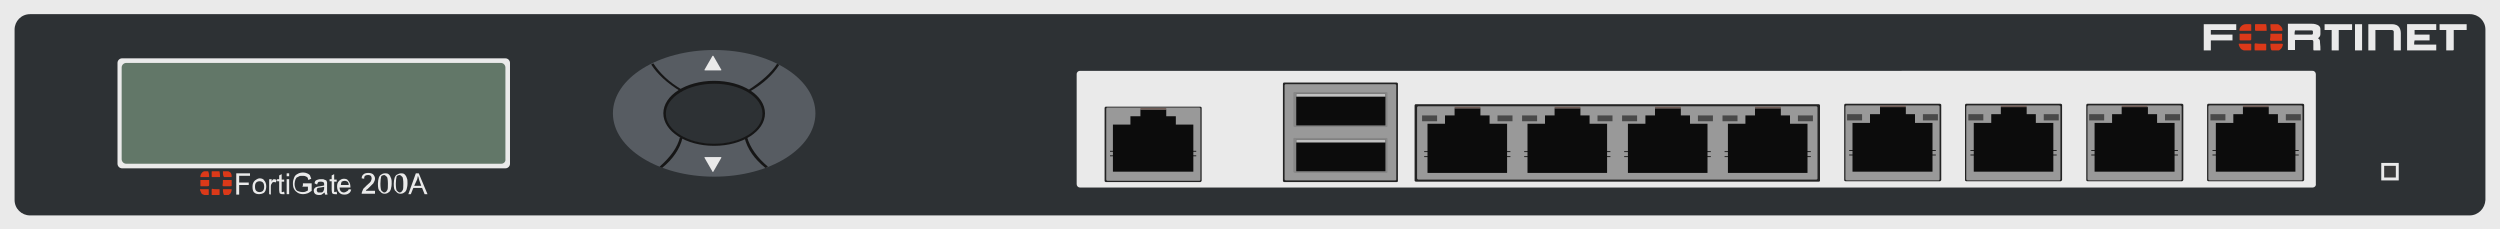 <?xml version="1.0" encoding="utf-8"?>
<!-- Copyright 2022 Virtual Console LLC. All rights reserved. Generator: Adobe Illustrator 26.0.2, SVG Export Plug-In . SVG Version: 6.00 Build 0)  -->
<svg version="1.1" id="FortiGate_200A" xmlns="http://www.w3.org/2000/svg" xmlns:xlink="http://www.w3.org/1999/xlink" x="0px"
	 y="0px" viewBox="0 0 600 55" style="enable-background:new 0 0 600 55;" xml:space="preserve">
<style type="text/css">
	.st0{fill:#EAEAEA;}
	.st1{fill:#2D3134;}
	.st2{fill:#627768;}
	.st3{fill:#232323;}
	.st4{fill:#999999;}
	.st5{fill:#0C0C0C;}
	.st6{fill:#705D57;}
	.st7{fill:#494949;}
	.st8{fill:#878787;}
	.st9{fill:#C1C1C1;}
	.st10{fill:#DB3919;}
	.st11{fill:#575C62;}
	.st12{fill:#161616;}
	.st13{fill:#3A3A3A;}
</style>
<g>
	<rect class="st0" width="600" height="55"/>
	<path class="st1" d="M592.7,51.7H7.2c-2,0-3.7-1.6-3.7-3.7V7.1c0-2,1.6-3.7,3.7-3.7h585.6c2,0,3.7,1.6,3.7,3.7V48
		C596.4,50,594.8,51.7,592.7,51.7z"/>
	<g>
		<path class="st0" d="M121.3,40.4h-92c-0.6,0-1.1-0.5-1.1-1.1V15.1c0-0.6,0.5-1.1,1.1-1.1h92c0.6,0,1.1,0.5,1.1,1.1v24.2
			C122.4,39.9,121.9,40.4,121.3,40.4z"/>
		<path class="st2" d="M120.3,39.3h-90c-0.6,0-1.1-0.5-1.1-1.1v-22c0-0.6,0.5-1.1,1.1-1.1h89.9c0.6,0,1.1,0.5,1.1,1.1v22
			C121.4,38.8,120.9,39.3,120.3,39.3z"/>
	</g>
	<g>
		<path class="st0" d="M555.1,45H259.2c-0.5,0-0.8-0.4-0.8-0.8V17.8c0-0.5,0.4-0.8,0.8-0.8H555c0.5,0,0.8,0.4,0.8,0.8v26.3
			C555.9,44.6,555.5,45,555.1,45z"/>
		<g>
			<g>
				<path class="st3" d="M288.1,43.7h-22.7c-0.1,0-0.3-0.1-0.3-0.3V25.9c0-0.1,0.1-0.3,0.3-0.3h22.7c0.1,0,0.3,0.1,0.3,0.3v17.5
					C288.3,43.6,288.2,43.7,288.1,43.7z"/>
				<path class="st4" d="M287.8,43.4h-22c-0.1,0-0.3-0.1-0.3-0.3v-17c0-0.1,0.1-0.3,0.3-0.3h22c0.1,0,0.3,0.1,0.3,0.3v17
					C288.1,43.3,288,43.4,287.8,43.4z"/>
			</g>
			<g>
				<g>
					<polygon class="st5" points="286.4,36.4 287.1,36.4 287.1,36.2 286.4,36.2 286.4,35.1 286.4,29.9 282.2,29.9 282.2,27.9 
						279.9,27.9 279.9,26.3 273.7,26.3 273.7,27.9 271.3,27.9 271.3,29.9 267.1,29.9 267.1,35.1 267.1,36.2 266.4,36.2 266.4,36.4 
						267.1,36.4 267.1,36.9 267.1,37.3 266.4,37.3 266.4,37.5 267.1,37.5 267.1,37.6 267.1,38.1 267.1,38.3 267.1,39.6 267.1,41.2 
						286.4,41.2 286.4,39.6 286.4,38.1 286.4,37.6 286.4,37.5 287.1,37.5 287.1,37.3 286.4,37.3 286.4,36.9 					"/>
				</g>
				<rect x="273.7" y="25.9" class="st6" width="6.2" height="0.4"/>
			</g>
		</g>
		<g>
			<path class="st3" d="M436.5,43.6h-96.7c-0.1,0-0.3-0.1-0.3-0.3v-18c0-0.1,0.1-0.3,0.3-0.3h96.7c0.1,0,0.3,0.1,0.3,0.3v18
				C436.8,43.5,436.7,43.6,436.5,43.6z"/>
			<path class="st4" d="M435.9,43.1h-95.5c-0.1,0-0.3-0.1-0.3-0.3v-17c0-0.1,0.1-0.3,0.3-0.3h95.5c0.1,0,0.3,0.1,0.3,0.3v17
				C436.2,43,436.1,43.1,435.9,43.1z"/>
			<g>
				<g>
					<rect x="413.4" y="27.7" class="st7" width="3.6" height="1.4"/>
					<rect x="431.5" y="27.7" class="st7" width="3.6" height="1.4"/>
					<g>
						<g>
							<polygon class="st5" points="433.8,36.5 434.6,36.5 434.6,36.3 433.8,36.3 433.8,35.2 433.8,29.7 429.6,29.7 429.6,27.7 
								427.4,27.7 427.4,26 421.2,26 421.2,27.7 418.9,27.7 418.9,29.7 414.7,29.7 414.7,35.2 414.7,36.3 413.9,36.3 413.9,36.5 
								414.7,36.5 414.7,37.1 414.7,37.5 413.9,37.5 413.9,37.7 414.7,37.7 414.7,37.8 414.7,38.3 414.7,38.5 414.7,39.8 
								414.7,41.5 433.8,41.5 433.8,39.8 433.8,38.3 433.8,37.8 433.8,37.7 434.6,37.7 434.6,37.5 433.8,37.5 433.8,37.1 							"/>
						</g>
						<rect x="421.2" y="25.6" class="st6" width="6.2" height="0.4"/>
					</g>
				</g>
				<g>
					<rect x="389.3" y="27.7" class="st7" width="3.6" height="1.4"/>
					<rect x="407.5" y="27.7" class="st7" width="3.6" height="1.4"/>
					<g>
						<g>
							<polygon class="st5" points="409.8,36.5 410.6,36.5 410.6,36.3 409.8,36.3 409.8,35.2 409.8,29.7 405.6,29.7 405.6,27.7 
								403.4,27.7 403.4,26 397.2,26 397.2,27.7 394.9,27.7 394.9,29.7 390.7,29.7 390.7,35.2 390.7,36.3 389.8,36.3 389.8,36.5 
								390.7,36.5 390.7,37.1 390.7,37.5 389.8,37.5 389.8,37.7 390.7,37.7 390.7,37.8 390.7,38.3 390.7,38.5 390.7,39.8 
								390.7,41.5 409.8,41.5 409.8,39.8 409.8,38.3 409.8,37.8 409.8,37.7 410.6,37.7 410.6,37.5 409.8,37.5 409.8,37.1 							"/>
						</g>
						<rect x="397.2" y="25.6" class="st6" width="6.2" height="0.4"/>
					</g>
				</g>
				<g>
					<rect x="365.3" y="27.7" class="st7" width="3.6" height="1.4"/>
					<rect x="383.4" y="27.7" class="st7" width="3.6" height="1.4"/>
					<g>
						<g>
							<polygon class="st5" points="385.7,36.5 386.5,36.5 386.5,36.3 385.7,36.3 385.7,35.2 385.7,29.7 381.5,29.7 381.5,27.7 
								379.3,27.7 379.3,26 373.1,26 373.1,27.7 370.8,27.7 370.8,29.7 366.6,29.7 366.6,35.2 366.6,36.3 365.8,36.3 365.8,36.5 
								366.6,36.5 366.6,37.1 366.6,37.5 365.8,37.5 365.8,37.7 366.6,37.7 366.6,37.8 366.6,38.3 366.6,38.5 366.6,39.8 
								366.6,41.5 385.7,41.5 385.7,39.8 385.7,38.3 385.7,37.8 385.7,37.7 386.5,37.7 386.5,37.5 385.7,37.5 385.7,37.1 							"/>
						</g>
						<rect x="373.1" y="25.6" class="st6" width="6.2" height="0.4"/>
					</g>
				</g>
				<g>
					<rect x="341.3" y="27.7" class="st7" width="3.6" height="1.4"/>
					<rect x="359.4" y="27.7" class="st7" width="3.6" height="1.4"/>
					<g>
						<g>
							<polygon class="st5" points="361.7,36.5 362.5,36.5 362.5,36.3 361.7,36.3 361.7,35.2 361.7,29.7 357.5,29.7 357.5,27.7 
								355.3,27.7 355.3,26 349.1,26 349.1,27.7 346.8,27.7 346.8,29.7 342.6,29.7 342.6,35.2 342.6,36.3 341.8,36.3 341.8,36.5 
								342.6,36.5 342.6,37.1 342.6,37.5 341.8,37.5 341.8,37.7 342.6,37.7 342.6,37.8 342.6,38.3 342.6,38.5 342.6,39.8 
								342.6,41.5 361.7,41.5 361.7,39.8 361.7,38.3 361.7,37.8 361.7,37.7 362.5,37.7 362.5,37.5 361.7,37.5 361.7,37.1 							"/>
						</g>
						<rect x="349.1" y="25.6" class="st6" width="6.2" height="0.4"/>
					</g>
				</g>
			</g>
		</g>
		<g>
			<g>
				<g>
					<path class="st3" d="M552.7,43.5H530c-0.1,0-0.3-0.1-0.3-0.3v-18c0-0.1,0.1-0.3,0.3-0.3h22.7c0.1,0,0.3,0.1,0.3,0.3v18
						C552.9,43.4,552.8,43.5,552.7,43.5z"/>
					<path class="st4" d="M552.3,43.3h-22c-0.1,0-0.3-0.1-0.3-0.3V25.6c0-0.1,0.1-0.3,0.3-0.3h22c0.1,0,0.3,0.1,0.3,0.3V43
						C552.6,43.2,552.5,43.3,552.3,43.3z"/>
				</g>
				<g>
					<rect x="530.5" y="27.4" class="st7" width="3.6" height="1.5"/>
					<rect x="548.6" y="27.4" class="st7" width="3.6" height="1.5"/>
					<g>
						<g>
							<polygon class="st5" points="550.9,36.2 551.7,36.2 551.7,36 550.9,36 550.9,34.9 550.9,29.5 546.7,29.5 546.7,27.4 
								544.5,27.4 544.5,25.7 538.3,25.7 538.3,27.4 536,27.4 536,29.5 531.8,29.5 531.8,34.9 531.8,36 531,36 531,36.2 531.8,36.2 
								531.8,36.7 531.8,37.1 531,37.1 531,37.3 531.8,37.3 531.8,37.4 531.8,38 531.8,38.2 531.8,39.5 531.8,41.2 550.9,41.2 
								550.9,39.5 550.9,38 550.9,37.4 550.9,37.3 551.7,37.3 551.7,37.1 550.9,37.1 550.9,36.7 							"/>
						</g>
						<rect x="538.3" y="25.3" class="st6" width="6.2" height="0.4"/>
					</g>
				</g>
			</g>
			<g>
				<g>
					<path class="st3" d="M523.7,43.5H501c-0.1,0-0.3-0.1-0.3-0.3v-18c0-0.1,0.1-0.3,0.3-0.3h22.7c0.1,0,0.3,0.1,0.3,0.3v18
						C523.9,43.4,523.8,43.5,523.7,43.5z"/>
					<path class="st4" d="M523.3,43.3h-22c-0.1,0-0.3-0.1-0.3-0.3V25.6c0-0.1,0.1-0.3,0.3-0.3h22c0.1,0,0.3,0.1,0.3,0.3V43
						C523.6,43.2,523.5,43.3,523.3,43.3z"/>
				</g>
				<g>
					<rect x="501.4" y="27.4" class="st7" width="3.6" height="1.5"/>
					<rect x="519.6" y="27.4" class="st7" width="3.6" height="1.5"/>
					<g>
						<g>
							<polygon class="st5" points="521.9,36.2 522.7,36.2 522.7,36 521.9,36 521.9,34.9 521.9,29.5 517.7,29.5 517.7,27.4 
								515.5,27.4 515.5,25.7 509.2,25.7 509.2,27.4 506.9,27.4 506.9,29.5 502.7,29.5 502.7,34.9 502.7,36 501.9,36 501.9,36.2 
								502.7,36.2 502.7,36.7 502.7,37.1 501.9,37.1 501.9,37.3 502.7,37.3 502.7,37.4 502.7,38 502.7,38.2 502.7,39.5 502.7,41.2 
								521.9,41.2 521.9,39.5 521.9,38 521.9,37.4 521.9,37.3 522.7,37.3 522.7,37.1 521.9,37.1 521.9,36.7 							"/>
						</g>
						<rect x="509.2" y="25.3" class="st6" width="6.2" height="0.4"/>
					</g>
				</g>
			</g>
			<g>
				<g>
					<path class="st3" d="M494.6,43.5h-22.7c-0.1,0-0.3-0.1-0.3-0.3v-18c0-0.1,0.1-0.3,0.3-0.3h22.7c0.1,0,0.3,0.1,0.3,0.3v18
						C494.8,43.4,494.7,43.5,494.6,43.5z"/>
					<path class="st4" d="M494.2,43.3h-22c-0.1,0-0.3-0.1-0.3-0.3V25.6c0-0.1,0.1-0.3,0.3-0.3h22c0.1,0,0.3,0.1,0.3,0.3V43
						C494.5,43.2,494.4,43.3,494.2,43.3z"/>
				</g>
				<g>
					<rect x="472.4" y="27.4" class="st7" width="3.6" height="1.5"/>
					<rect x="490.5" y="27.4" class="st7" width="3.6" height="1.5"/>
					<g>
						<g>
							<polygon class="st5" points="492.8,36.2 493.6,36.2 493.6,36 492.8,36 492.8,34.9 492.8,29.5 488.6,29.5 488.6,27.4 
								486.4,27.4 486.4,25.7 480.2,25.7 480.2,27.4 477.9,27.4 477.9,29.5 473.7,29.5 473.7,34.9 473.7,36 472.9,36 472.9,36.2 
								473.7,36.2 473.7,36.7 473.7,37.1 472.9,37.1 472.9,37.3 473.7,37.3 473.7,37.4 473.7,38 473.7,38.2 473.7,39.5 473.7,41.2 
								492.8,41.2 492.8,39.5 492.8,38 492.8,37.4 492.8,37.3 493.6,37.3 493.6,37.1 492.8,37.1 492.8,36.7 							"/>
						</g>
						<rect x="480.2" y="25.3" class="st6" width="6.2" height="0.4"/>
					</g>
				</g>
			</g>
			<g>
				<g>
					<path class="st3" d="M465.6,43.5h-22.7c-0.1,0-0.3-0.1-0.3-0.3v-18c0-0.1,0.1-0.3,0.3-0.3h22.7c0.1,0,0.3,0.1,0.3,0.3v18
						C465.8,43.4,465.7,43.5,465.6,43.5z"/>
					<path class="st4" d="M465.2,43.3h-22c-0.1,0-0.3-0.1-0.3-0.3V25.6c0-0.1,0.1-0.3,0.3-0.3h22c0.1,0,0.3,0.1,0.3,0.3V43
						C465.5,43.2,465.4,43.3,465.2,43.3z"/>
				</g>
				<g>
					<rect x="443.3" y="27.4" class="st7" width="3.6" height="1.5"/>
					<rect x="461.5" y="27.4" class="st7" width="3.6" height="1.5"/>
					<g>
						<g>
							<polygon class="st5" points="463.8,36.2 464.6,36.2 464.6,36 463.8,36 463.8,34.9 463.8,29.5 459.6,29.5 459.6,27.4 
								457.4,27.4 457.4,25.7 451.2,25.7 451.2,27.4 448.8,27.4 448.8,29.5 444.6,29.5 444.6,34.9 444.6,36 443.8,36 443.8,36.2 
								444.6,36.2 444.6,36.7 444.6,37.1 443.8,37.1 443.8,37.3 444.6,37.3 444.6,37.4 444.6,38 444.6,38.2 444.6,39.5 444.6,41.2 
								463.8,41.2 463.8,39.5 463.8,38 463.8,37.4 463.8,37.3 464.6,37.3 464.6,37.1 463.8,37.1 463.8,36.7 							"/>
						</g>
						<rect x="451.2" y="25.3" class="st6" width="6.2" height="0.4"/>
					</g>
				</g>
			</g>
		</g>
		<g>
			<g>
				<g>
					<path class="st3" d="M335.2,43.7h-27c-0.1,0-0.3-0.1-0.3-0.3V20.1c0-0.1,0.1-0.3,0.3-0.3h27c0.1,0,0.3,0.1,0.3,0.3v23.3
						C335.5,43.6,335.4,43.7,335.2,43.7z"/>
					<path class="st4" d="M334.8,43.3h-26.2c-0.1,0-0.3-0.1-0.3-0.3V20.5c0-0.1,0.1-0.3,0.3-0.3h26.2c0.1,0,0.3,0.1,0.3,0.3v22.6
						C335.1,43.2,335,43.3,334.8,43.3z"/>
				</g>
			</g>
			<g>
				<path class="st8" d="M310.4,30.2v-7.9c0-0.1,0.1-0.2,0.2-0.2h22.2c0.1,0,0.2,0.1,0.2,0.2v8c0,0.1-0.1,0.2-0.2,0.2h-22.1
					C310.6,30.4,310.4,30.4,310.4,30.2z"/>
				<g>
					<rect x="311.1" y="22.5" class="st5" width="21.4" height="7.6"/>
					<rect x="311.1" y="22.5" class="st9" width="21.4" height="0.7"/>
				</g>
			</g>
			<g>
				<path class="st8" d="M310.4,41.2v-7.9c0-0.1,0.1-0.2,0.2-0.2h22.2c0.1,0,0.2,0.1,0.2,0.2v8c0,0.1-0.1,0.2-0.2,0.2h-22.1
					C310.6,41.4,310.4,41.4,310.4,41.2z"/>
				<g>
					<rect x="311.1" y="33.5" class="st5" width="21.4" height="7.6"/>
					<rect x="311.1" y="33.5" class="st9" width="21.4" height="0.7"/>
				</g>
			</g>
		</g>
	</g>
	<g>
		<path class="st0" d="M556.9,12.1c-0.6,0-1,0-1.6,0c0,0-0.1-0.1-0.1-0.2c0-0.6,0-1.2,0-1.9c0-0.2-0.1-0.4-0.3-0.4
			c-1.4,0-2.7,0-4.1,0c0,0.8,0,1.6,0,2.4c-0.6,0-1.1,0-1.7,0c0-2.1,0-4.2,0-6.3c0.1,0,0.2,0,0.3,0c1.8,0,3.5,0,5.3,0
			c0.3,0,0.7,0,1,0.1c0.8,0.2,1.2,0.6,1.2,1.2c0,0.4,0,0.8,0,1.2s-0.2,0.7-0.6,1c0.5,0.2,0.5,0.6,0.5,1
			C556.9,10.9,556.9,11.5,556.9,12.1z M550.7,8.3c1.4,0,2.7,0,4.1,0c0.2,0,0.3-0.1,0.3-0.3c0-0.1,0-0.3,0-0.4c0-0.2-0.1-0.3-0.3-0.3
			c-0.1,0-0.2,0-0.3,0c-1.1,0-2.4,0-3.5,0c-0.1,0-0.1,0-0.2,0C550.7,7.6,550.7,7.9,550.7,8.3z"/>
		<path class="st0" d="M579.4,10.7c1.8,0,3.5,0,5.3,0c0,0.5,0,0.9,0,1.4c-2.4,0-4.6,0-7,0c0-2.1,0-4.2,0-6.3c2.4,0,4.6,0,7,0
			c0,0.5,0,0.9,0,1.4c-1.7,0-3.5,0-5.2,0c0,0.4,0,0.7,0,1.1c1.2,0,2.4,0,3.6,0c0,0.5,0,0.9,0,1.4c-1.2,0-2.4,0-3.6,0
			C579.4,10,579.4,10.3,579.4,10.7z"/>
		<path class="st0" d="M570.1,7.2c0,1.6,0,3.2,0,4.9c-0.6,0-1.1,0-1.7,0c0-2.1,0-4.2,0-6.3c0.3,0,0.8,0,1.1,0c1.5,0,3.1,0,4.5,0
			c0.8,0,1.5,0.2,1.9,0.9c0.2,0.4,0.3,0.8,0.3,1.3c0,1.3,0,2.6,0,3.9c0,0.1,0,0.1,0,0.2c-0.6,0-1.1,0-1.7,0c0-0.1,0-0.2,0-0.3
			c0-1.3,0-2.5,0-3.8c0-0.1,0-0.2,0-0.4s-0.2-0.4-0.5-0.4C572.8,7.2,571.4,7.2,570.1,7.2z"/>
		<path class="st0" d="M530.6,12.1c-0.6,0-1.1,0-1.7,0c0-2.1,0-4.2,0-6.3c2.6,0,5.2,0,7.8,0c0,0.5,0,0.9,0,1.4c-2,0-4.1,0-6.1,0
			c0,0.4,0,0.7,0,1.1c1.7,0,3.5,0,5.2,0c0,0.5,0,0.9,0,1.4c-1.7,0-3.5,0-5.2,0C530.6,10.5,530.6,11.3,530.6,12.1z"/>
		<path class="st0" d="M557.9,7.2c0-0.5,0-0.9,0-1.4c2.2,0,4.3,0,6.6,0c0,0.4,0,0.9,0,1.4c-1,0-2,0-3.2,0c0,1.6,0,3.3,0,4.9
			c-0.6,0-1.1,0-1.7,0c0-1.6,0-3.2,0-4.9C558.9,7.2,558.4,7.2,557.9,7.2z"/>
		<path class="st0" d="M585.5,5.8c2.2,0,4.3,0,6.5,0c0,0.5,0,0.9,0,1.4c-1,0-2,0-3.1,0c0,0.1,0,0.2,0,0.3c0,1.4,0,2.9,0,4.3
			c0,0.2,0,0.3-0.3,0.3c-0.5,0-0.9,0-1.5,0c0-1.6,0-3.3,0-4.9c-0.6,0-1.1,0-1.6,0C585.5,6.7,585.5,6.3,585.5,5.8z"/>
		<path class="st0" d="M565.2,5.8c0.6,0,1.1,0,1.7,0c0,2.1,0,4.2,0,6.3c-0.6,0-1.1,0-1.7,0C565.2,10,565.2,7.9,565.2,5.8z"/>
		<g>
			<g>
				<path class="st10" d="M540.3,8.1c0,0.4,0,0.7,0,1.1c0,0.5,0,0.5-0.6,0.5c-0.7,0-1.4,0-2,0c-0.2,0-0.2-0.1-0.2-0.2
					c0-0.5,0-0.9,0-1.4C538.5,8.1,539.4,8.1,540.3,8.1z"/>
				<path class="st10" d="M544.9,8.1c0.9,0,1.9,0,2.8,0c0,0.4,0,0.8,0,1.2c0,0.5,0.1,0.5-0.6,0.5s-1.4,0-2,0c-0.2,0-0.3-0.1-0.3-0.3
					C544.9,9.1,544.9,8.6,544.9,8.1z"/>
				<path class="st10" d="M544,7.4c-0.9,0-1.8,0-2.6,0c-0.1,0-0.2-0.1-0.2-0.2c0-0.4,0-0.9,0-1.3c0-0.1,0.1-0.1,0.2-0.1
					c0.8,0,1.6,0,2.4,0c0.1,0,0.1,0.1,0.1,0.1C544,6.4,544,6.9,544,7.4z"/>
				<path class="st10" d="M542.6,10.5c0.3,0,0.8,0,1.1,0c0.2,0,0.2,0,0.2,0.2c0,0.4,0,0.8,0,1.2c0,0.1,0,0.2-0.2,0.2
					c-0.8,0-1.6,0-2.4,0c-0.1,0-0.2,0-0.2-0.2c0-0.4,0-0.8,0-1.3c0-0.1,0.1-0.2,0.2-0.2C541.8,10.5,542.3,10.5,542.6,10.5z"/>
				<path class="st10" d="M539,10.5c0.3,0,0.8,0,1.1,0c0.2,0,0.2,0,0.2,0.2c0,0.4,0,0.8,0,1.2c0,0.2,0,0.2-0.2,0.2
					c-0.5,0-0.9,0-1.5,0c-0.2,0-0.5-0.2-0.7-0.3c-0.3-0.3-0.5-0.7-0.6-1.1c0-0.2,0-0.3,0.2-0.2C538.2,10.5,538.5,10.5,539,10.5z"/>
				<path class="st10" d="M540.3,7.4c-1,0-1.9,0-2.8,0c-0.2-0.7,0.6-1.6,1.5-1.6c0.3,0,0.8,0,1.1,0c0.1,0,0.2,0.1,0.2,0.1
					C540.3,6.4,540.3,6.9,540.3,7.4z"/>
				<path class="st10" d="M544.9,10.5c0.5,0,0.9,0,1.4,0s0.9,0,1.4,0c0.1,0,0.2,0.1,0.2,0.2c-0.1,0.5-0.3,1-0.8,1.3
					c-0.1,0.1-0.2,0.1-0.3,0.1c-0.5,0-1,0-1.5,0c-0.1,0-0.2-0.1-0.2-0.1C544.9,11.5,544.9,11,544.9,10.5z"/>
				<path class="st10" d="M544.9,5.8c0.6,0,1.1,0,1.7,0c0.2,0,0.5,0.2,0.7,0.4c0.3,0.3,0.5,0.6,0.5,1c0,0.1,0,0.2-0.2,0.2
					c-0.8,0-1.6,0-2.4,0c-0.1,0-0.2-0.1-0.2-0.1C544.9,6.8,544.9,6.3,544.9,5.8z"/>
			</g>
		</g>
	</g>
	<g>
		<path class="st0" d="M56.7,46.6v-5H60v0.6h-2.6v1.6h2.3v0.6h-2.3v2.3H56.7z"/>
		<path class="st0" d="M60.6,44.8c0-0.7,0.2-1.1,0.6-1.5c0.3-0.2,0.7-0.5,1.1-0.5s0.9,0.1,1.1,0.5c0.3,0.3,0.5,0.8,0.5,1.4
			c0,0.5-0.1,0.8-0.2,1.1c-0.1,0.2-0.3,0.5-0.6,0.6c-0.2,0.1-0.6,0.2-0.9,0.2c-0.5,0-0.9-0.1-1.3-0.5C60.7,45.8,60.6,45.4,60.6,44.8
			z M61.2,44.8c0,0.5,0.1,0.8,0.3,1s0.5,0.3,0.8,0.3s0.6-0.1,0.8-0.3s0.3-0.6,0.3-1s-0.1-0.8-0.3-1c-0.2-0.2-0.5-0.3-0.8-0.3
			s-0.6,0.1-0.8,0.3C61.3,44,61.2,44.3,61.2,44.8z"/>
		<path class="st0" d="M64.6,46.6V43h0.6v0.6c0.1-0.2,0.2-0.5,0.3-0.5c0.1-0.1,0.2-0.1,0.3-0.1c0.2,0,0.5,0.1,0.6,0.2l-0.2,0.6
			c-0.1-0.1-0.3-0.1-0.5-0.1s-0.2,0-0.3,0.1c-0.1,0.1-0.2,0.2-0.2,0.3C65,44.3,65,44.6,65,44.8v1.9L64.6,46.6L64.6,46.6z"/>
		<path class="st0" d="M68.2,46l0.1,0.6c-0.1,0-0.3,0-0.5,0c-0.2,0-0.3,0-0.5-0.1c-0.1-0.1-0.2-0.1-0.2-0.2c0-0.1-0.1-0.3-0.1-0.7
			v-2.1h-0.5v-0.5h0.5v-0.9l0.6-0.3v1.3h0.6v0.5h-0.6v2.1c0,0.2,0,0.3,0,0.3s0,0.1,0.1,0.1c0,0,0.1,0,0.2,0C68,46,68.1,46,68.2,46z"
			/>
		<path class="st0" d="M68.8,42.3v-0.7h0.6v0.7H68.8z M68.8,46.6V43h0.6v3.6H68.8z"/>
		<path class="st0" d="M72.7,44.6V44h2.1v1.8c-0.3,0.2-0.7,0.5-1,0.6c-0.3,0.1-0.7,0.2-1,0.2c-0.5,0-0.9-0.1-1.3-0.3
			c-0.3-0.2-0.7-0.5-0.9-0.9c-0.2-0.3-0.3-0.8-0.3-1.4c0-0.5,0.1-0.9,0.3-1.4c0.2-0.5,0.5-0.7,0.9-0.9c0.3-0.2,0.8-0.3,1.3-0.3
			c0.3,0,0.7,0.1,0.9,0.2c0.2,0.1,0.5,0.2,0.7,0.5c0.1,0.2,0.2,0.5,0.3,0.8L74,43.2c-0.1-0.2-0.1-0.5-0.2-0.6
			c-0.1-0.1-0.2-0.2-0.5-0.3c-0.2-0.1-0.5-0.1-0.7-0.1c-0.3,0-0.6,0-0.8,0.1c-0.2,0.1-0.3,0.2-0.6,0.3c-0.1,0.1-0.2,0.3-0.3,0.5
			c-0.1,0.3-0.2,0.7-0.2,1c0,0.5,0.1,0.8,0.2,1.1s0.3,0.6,0.7,0.7c0.3,0.1,0.6,0.2,0.9,0.2c0.2,0,0.6,0,0.8-0.1
			c0.2-0.1,0.5-0.2,0.6-0.3v-0.9h-1.3V44.6z"/>
		<path class="st0" d="M77.9,46.2c-0.2,0.2-0.5,0.3-0.7,0.5c-0.2,0.1-0.5,0.1-0.7,0.1c-0.3,0-0.7-0.1-0.9-0.3s-0.3-0.5-0.3-0.7
			c0-0.2,0-0.3,0.1-0.5c0.1-0.1,0.2-0.2,0.3-0.3c0.1-0.1,0.2-0.1,0.5-0.2c0.1,0,0.3-0.1,0.6-0.1c0.5-0.1,0.8-0.1,1-0.2
			c0-0.1,0-0.1,0-0.1c0-0.2,0-0.5-0.1-0.6s-0.3-0.2-0.7-0.2c-0.2,0-0.5,0-0.6,0.1c-0.1,0.1-0.2,0.2-0.3,0.6L75.5,44
			c0-0.2,0.1-0.5,0.2-0.6c0.1-0.1,0.3-0.2,0.6-0.3s0.5-0.1,0.8-0.1c0.3,0,0.6,0,0.7,0.1c0.2,0.1,0.3,0.1,0.5,0.2
			c0.1,0.1,0.1,0.2,0.2,0.5c0,0.1,0,0.3,0,0.6v0.8c0,0.6,0,0.9,0,1c0,0.1,0.1,0.3,0.1,0.5H78C78,46.4,77.9,46.3,77.9,46.2z
			 M77.9,44.8c-0.2,0.1-0.6,0.1-1,0.2c-0.2,0-0.5,0.1-0.6,0.1c-0.1,0-0.2,0.1-0.2,0.2c0,0.1-0.1,0.2-0.1,0.3c0,0.1,0.1,0.3,0.2,0.5
			c0.1,0.1,0.3,0.1,0.6,0.1s0.5,0,0.6-0.1s0.3-0.2,0.3-0.5c0.1-0.1,0.1-0.3,0.1-0.6v-0.3C77.8,44.8,77.9,44.8,77.9,44.8z"/>
		<path class="st0" d="M80.8,46l0.1,0.6c-0.1,0-0.3,0-0.5,0c-0.2,0-0.3,0-0.5-0.1c-0.1-0.1-0.2-0.1-0.2-0.2c0-0.1-0.1-0.3-0.1-0.7
			v-2.1h-0.5v-0.5h0.5v-0.9l0.6-0.3v1.3h0.6v0.5h-0.6v2.1c0,0.2,0,0.3,0,0.3s0,0.1,0.1,0.1c0,0,0.1,0,0.2,0C80.5,46,80.7,46,80.8,46
			z"/>
		<path class="st0" d="M83.7,45.4l0.6,0.1c-0.1,0.3-0.2,0.7-0.6,0.9c-0.2,0.2-0.6,0.3-1,0.3c-0.6,0-0.9-0.1-1.3-0.5
			c-0.3-0.3-0.5-0.8-0.5-1.4s0.1-1,0.5-1.4c0.3-0.3,0.7-0.5,1.1-0.5c0.5,0,0.9,0.1,1.1,0.5c0.3,0.3,0.5,0.8,0.5,1.4V45h-2.6
			c0,0.3,0.1,0.7,0.3,0.9s0.5,0.3,0.7,0.3c0.2,0,0.5-0.1,0.6-0.2C83.5,45.8,83.6,45.7,83.7,45.4z M81.8,44.4h1.9
			c0-0.3-0.1-0.6-0.2-0.7c-0.2-0.2-0.5-0.3-0.8-0.3c-0.2,0-0.5,0.1-0.7,0.2C81.9,43.9,81.8,44.1,81.8,44.4z"/>
		<path class="st0" d="M90,45.9v0.6h-3.2c0-0.1,0-0.3,0.1-0.5c0.1-0.2,0.2-0.5,0.3-0.7c0.2-0.2,0.5-0.5,0.8-0.8c0.6-0.5,0.9-0.8,1-1
			c0.1-0.2,0.2-0.5,0.2-0.7c0-0.2-0.1-0.5-0.2-0.6c-0.2-0.1-0.3-0.2-0.7-0.2c-0.3,0-0.6,0.1-0.7,0.2c-0.2,0.2-0.2,0.5-0.2,0.7
			l-0.6-0.1c0-0.5,0.2-0.8,0.5-1c0.2-0.2,0.7-0.3,1.1-0.3s0.8,0.1,1.1,0.3c0.2,0.2,0.5,0.6,0.5,1c0,0.2,0,0.3-0.1,0.6
			s-0.2,0.3-0.3,0.6c-0.2,0.2-0.5,0.5-0.9,0.9c-0.3,0.3-0.6,0.6-0.7,0.6c-0.1,0.1-0.2,0.2-0.2,0.3H90C90,45.8,90,45.9,90,45.9z"/>
		<path class="st0" d="M90.7,44.1c0-0.6,0.1-1,0.2-1.4c0.1-0.3,0.3-0.7,0.6-0.8c0.2-0.2,0.6-0.3,0.9-0.3c0.2,0,0.5,0,0.7,0.1
			s0.3,0.2,0.5,0.5c0.1,0.2,0.2,0.5,0.3,0.7C94,43.2,94,43.5,94,44c0,0.6-0.1,1-0.2,1.4c-0.1,0.3-0.3,0.7-0.6,0.8
			c-0.2,0.2-0.6,0.3-0.9,0.3c-0.5,0-0.8-0.2-1.1-0.6C90.8,45.7,90.7,45,90.7,44.1z M91.3,44.1c0,0.8,0.1,1.4,0.2,1.6
			c0.2,0.2,0.5,0.5,0.7,0.5c0.2,0,0.5-0.1,0.7-0.5c0.2-0.2,0.2-0.8,0.2-1.6c0-0.8-0.1-1.4-0.2-1.6c-0.2-0.2-0.5-0.5-0.7-0.5
			c-0.2,0-0.5,0.1-0.7,0.3C91.4,42.7,91.3,43.3,91.3,44.1z"/>
		<path class="st0" d="M94.5,44.1c0-0.6,0.1-1,0.2-1.4c0.1-0.3,0.3-0.7,0.6-0.8c0.2-0.1,0.6-0.3,0.9-0.3c0.2,0,0.5,0,0.7,0.1
			s0.3,0.2,0.5,0.5s0.2,0.5,0.3,0.7s0.1,0.7,0.1,1.1c0,0.6-0.1,1-0.2,1.4c-0.1,0.3-0.3,0.7-0.6,0.8c-0.2,0.2-0.6,0.3-0.9,0.3
			c-0.5,0-0.8-0.2-1.1-0.6C94.6,45.7,94.5,45,94.5,44.1z M95,44.1c0,0.8,0.1,1.4,0.2,1.6c0.2,0.2,0.5,0.5,0.7,0.5
			c0.2,0,0.5-0.1,0.7-0.5c0.2-0.2,0.2-0.8,0.2-1.6c0-0.8-0.1-1.4-0.2-1.6c-0.2-0.2-0.5-0.5-0.7-0.5c-0.2,0-0.5,0.1-0.7,0.3
			C95.1,42.7,95,43.3,95,44.1z"/>
		<path class="st0" d="M98,46.6l1.8-5h0.7l2.1,5h-0.7l-0.6-1.5h-2.1l-0.6,1.5H98z M99.4,44.6h1.7l-0.5-1.4c-0.1-0.5-0.2-0.8-0.3-1
			c-0.1,0.3-0.1,0.7-0.2,0.9L99.4,44.6z"/>
		<g>
			<g>
				<path class="st10" d="M50.2,43.2c0,0.3,0,0.6,0,1s0,0.5-0.5,0.5s-1,0-1.5,0c-0.1,0-0.1-0.1-0.1-0.2c0-0.5,0-0.8,0-1.3
					C48.7,43.2,49.5,43.2,50.2,43.2z"/>
				<path class="st10" d="M53.5,43.2c0.7,0,1.4,0,2.1,0c0,0.3,0,0.7,0,1c0,0.5,0.1,0.5-0.5,0.5s-1,0-1.5,0c-0.1,0-0.2-0.1-0.2-0.2
					C53.5,44.1,53.5,43.7,53.5,43.2z"/>
				<path class="st10" d="M52.8,42.5c-0.7,0-1.4,0-1.9,0c-0.1,0-0.1-0.1-0.1-0.2c0-0.3,0-0.8,0-1.1c0-0.1,0.1-0.1,0.1-0.1
					c0.6,0,1.1,0,1.7,0c0.1,0,0.1,0.1,0.1,0.1C52.8,41.7,52.8,42.2,52.8,42.5z"/>
				<path class="st10" d="M51.8,45.4c0.2,0,0.6,0,0.8,0c0.1,0,0.1,0,0.1,0.2c0,0.3,0,0.7,0,1c0,0.1,0,0.2-0.1,0.2
					c-0.6,0-1.1,0-1.7,0c-0.1,0-0.1,0-0.1-0.2c0-0.3,0-0.7,0-1.1c0-0.1,0.1-0.2,0.1-0.2C51.2,45.4,51.6,45.4,51.8,45.4z"/>
				<path class="st10" d="M49.2,45.4c0.2,0,0.6,0,0.8,0c0.1,0,0.1,0,0.1,0.2c0,0.3,0,0.7,0,1c0,0.2,0,0.2-0.1,0.2c-0.3,0-0.7,0-1,0
					c-0.1,0-0.3-0.2-0.5-0.2c-0.2-0.2-0.3-0.6-0.5-1c0-0.2,0-0.2,0.1-0.2C48.5,45.4,48.7,45.4,49.2,45.4z"/>
				<path class="st10" d="M50.2,42.5c-0.7,0-1.4,0-2.1,0c-0.1-0.6,0.5-1.4,1-1.4c0.2,0,0.6,0,0.8,0c0.1,0,0.1,0.1,0.1,0.1
					C50.2,41.7,50.2,42.2,50.2,42.5z"/>
				<path class="st10" d="M53.5,45.4c0.3,0,0.7,0,1,0c0.3,0,0.7,0,1,0c0.1,0,0.1,0.1,0.1,0.2c-0.1,0.5-0.2,0.9-0.6,1.1
					c-0.1,0.1-0.1,0.1-0.2,0.1c-0.3,0-0.7,0-1,0c-0.1,0-0.1-0.1-0.1-0.1C53.5,46.2,53.5,45.8,53.5,45.4z"/>
				<path class="st10" d="M53.5,41.1c0.5,0,0.8,0,1.3,0c0.1,0,0.3,0.2,0.5,0.3c0.2,0.2,0.3,0.6,0.3,0.9c0,0.1,0,0.2-0.1,0.2
					c-0.6,0-1.1,0-1.7,0c-0.1,0-0.1-0.1-0.1-0.1C53.5,42.1,53.5,41.6,53.5,41.1z"/>
			</g>
		</g>
	</g>
	<g>
		<ellipse class="st11" cx="171.4" cy="27.2" rx="24.3" ry="15.2"/>
		<g>
			<g>
				<ellipse class="st1" cx="171.4" cy="27.2" rx="12" ry="7.4"/>
			</g>
			<g>
				<path class="st12" d="M171.4,35c-6.8,0-12.2-3.5-12.2-7.8s5.4-7.8,12.2-7.8c6.8,0,12.2,3.5,12.2,7.8S178.2,35,171.4,35z
					 M171.4,20.1c-6.3,0-11.6,3.2-11.6,7.2s5.3,7.2,11.6,7.2s11.6-3.2,11.6-7.2S177.8,20.1,171.4,20.1z"/>
			</g>
		</g>
		<path class="st12" d="M163.5,22l0.3-0.4c-3.3-1.9-5.5-4.1-7-6.4c-0.2,0.1-0.4,0.2-0.5,0.3C157.7,17.7,160.1,20,163.5,22z"/>
		<path class="st12" d="M186.5,15.3c-1.4,2.2-3.8,4.3-6.9,6.3l0.3,0.4c3.3-1.9,5.6-4.1,7.1-6.4C186.8,15.4,186.6,15.4,186.5,15.3z"
			/>
		<path class="st12" d="M158.3,40c0.3,0.1,0.4,0.2,0.6,0.3c2.6-2.1,4.3-4.6,4.9-7.2l-0.6-0.2C162.6,35.4,160.9,37.7,158.3,40z"/>
		<path class="st12" d="M179.3,32.9l-0.6,0.2c0.7,2.7,2.3,5,5,7.2c0.3-0.1,0.4-0.2,0.6-0.3C181.7,37.8,180,35.4,179.3,32.9z"/>
		<path class="st0" d="M171,13.4l-1.9,3.3c-0.1,0.1,0,0.2,0.1,0.2h3.8c0.1,0,0.2-0.1,0.1-0.2l-1.9-3.3C171.2,13.4,171,13.4,171,13.4
			z"/>
		<path class="st0" d="M171.2,41.2l1.9-3.3c0.1-0.1,0-0.2-0.1-0.2h-3.8c-0.1,0-0.2,0.1-0.1,0.2l1.9,3.3
			C171,41.3,171.2,41.3,171.2,41.2z"/>
	</g>
	<g>
		<path class="st0" d="M575.7,43.3h-4.2l0,0v-4.2l0,0h4.2l0,0V43.3L575.7,43.3z"/>
		<path class="st13" d="M575,42.6h-2.8l0,0v-2.8l0,0h2.8l0,0V42.6L575,42.6z"/>
	</g>
</g>
</svg>
